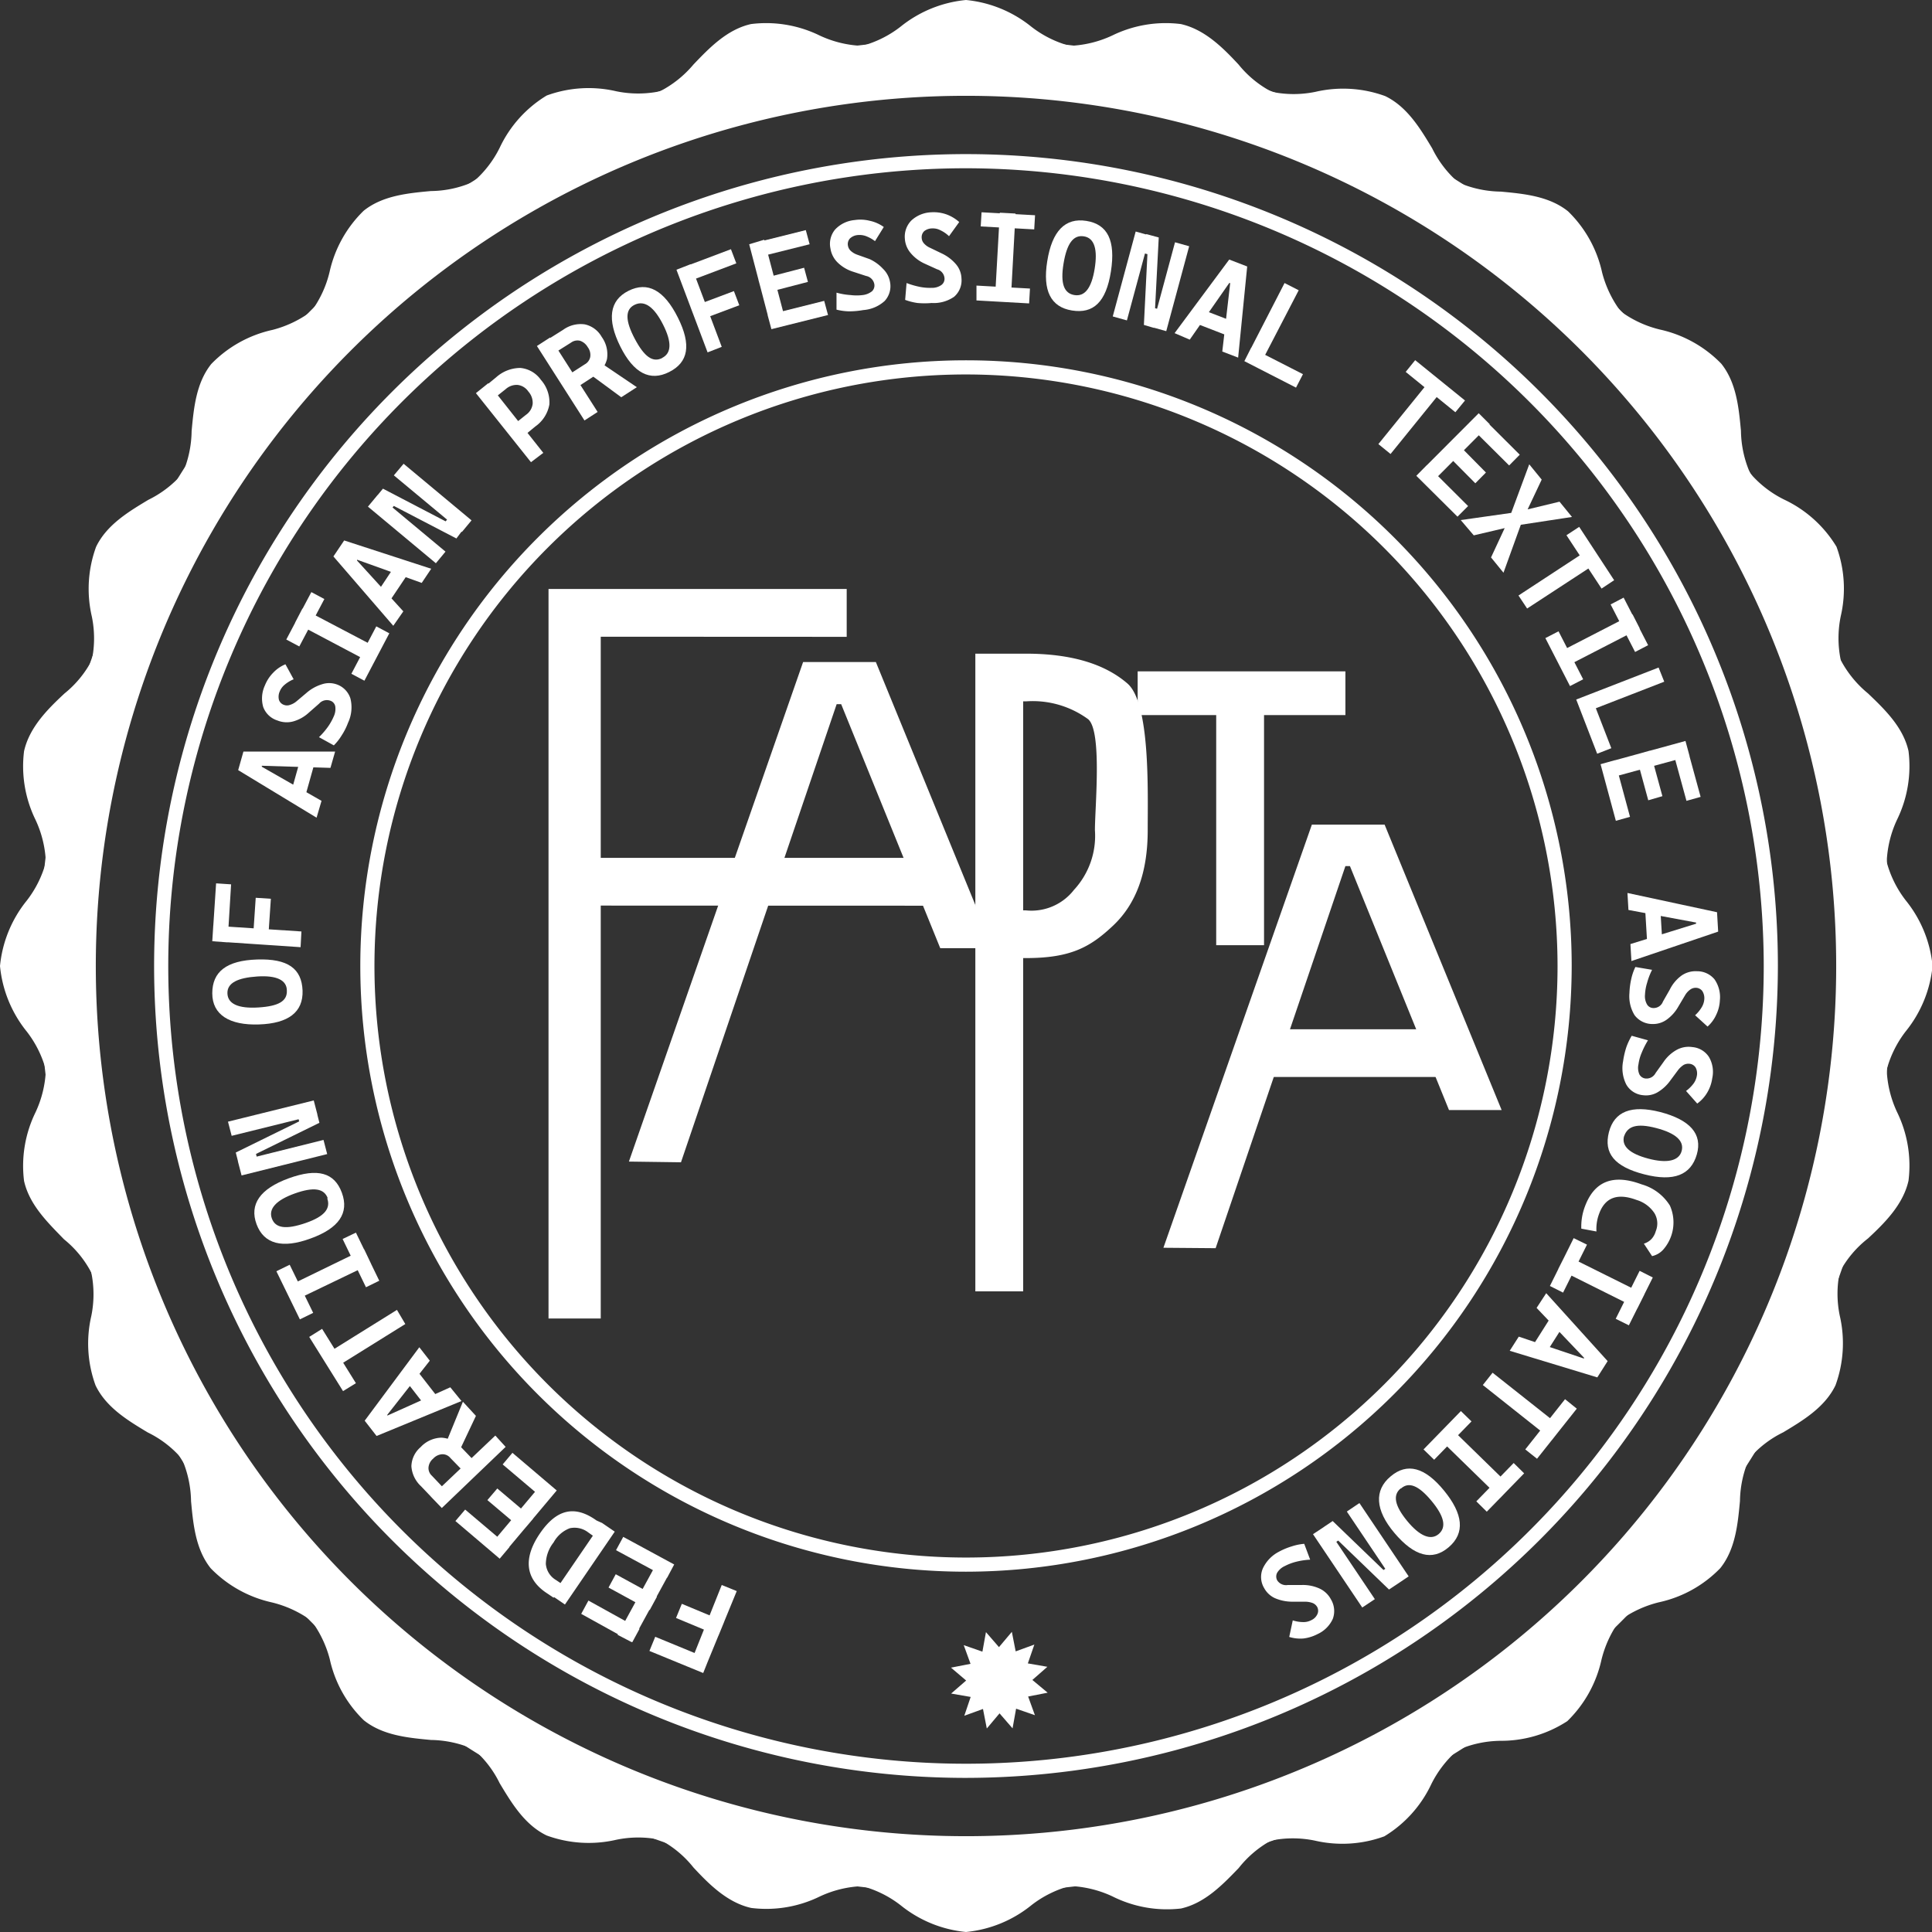 <svg id="圖層_1" data-name="圖層 1" xmlns="http://www.w3.org/2000/svg" viewBox="0 0 136.52 136.52"><rect x="0" y="0" width="136.52" height="136.52" fill="#333333" stroke="none"/><defs><style>.cls-1{fill:#fff;}</style></defs><title>fapta</title><path class="cls-1" d="M38.76,93.17V41.62h3.69V93.17Zm0-48.18V41.62H59.83V45Zm0,19V60.62H67.29V64Zm50,12.11V72.73h13.82V76.1Z"/><path class="cls-1" d="M44.44,82.08l12.31-35.3h5.14L70.17,67H66.44l-7-17.24h-.32l-11,32.37Z"/><path class="cls-1" d="M82.21,88.17,92.7,58.27h5.14l8.27,20.17h-3.72l-7-17.24h-.32l-9.17,27Z"/><path class="cls-1" d="M68.92,91.25V46.19H72.3V91.25ZM72.18,67.7V64.33h.32a3.8,3.8,0,0,0,3.39-1.45,5.62,5.62,0,0,0,1.48-4.22c0-1.63.52-7-.48-7.84a6.63,6.63,0,0,0-4.39-1.26h-.25V46.19h.25q4.73,0,7.17,2.11c1.62,1.41,1.43,7.62,1.43,10.36,0,3-.82,5.21-2.44,6.74s-3,2.3-6.16,2.3Z"/><path class="cls-1" d="M80.39,50.53V47.44H95.07v3.09Zm5.55,16.26V47.44h3.38V66.79Z"/><path class="cls-1" d="M50.09,117.22l-.4,1-3.8-1.56.41-1Zm1.09-2.64-.41,1-3-1.25.41-1Zm.88-2.15-2.37,5.77-1-.42L51,112Z"/><path class="cls-1" d="M45.19,115.1l-.51.94-3.61-2,.51-.94Zm1.23-2.27-.51.94L43,112.18l.51-.94Zm1.22-2.28-.5.94-3.61-1.95.51-.94Zm0,0-3,5.49-1-.52,3-5.49Z"/><path class="cls-1" d="M42.57,107.63l-.63.92-.38-.27a1.58,1.58,0,0,0-1.3-.29,2.19,2.19,0,0,0-1.14,1,2.51,2.51,0,0,0-.55,1.52,1.46,1.46,0,0,0,.72,1.14l.37.25-.54,1-.46-.31c-1.54-1-1.71-2.47-.51-4.23s2.49-2,4-.92Zm.87.6-3.52,5.15-.92-.63,3.52-5.15Z"/><path class="cls-1" d="M36,109.32l-.69.82-3.13-2.66.69-.81Zm1.67-2-.7.82L34.44,106l.7-.82Zm1.67-2-4,4.76-.85-.72,4-4.76Zm0,0-.69.81-3.13-2.65.69-.82Z"/><path class="cls-1" d="M33.35,103.06l-.77.74-.75-.77a.72.72,0,0,0-.58-.27.94.94,0,0,0-.64.31.91.91,0,0,0-.33.62.72.72,0,0,0,.24.59l.73.77-.7.81-.8-.84a2.12,2.12,0,0,1-.68-1.41,1.84,1.84,0,0,1,.65-1.35,2.07,2.07,0,0,1,1.46-.67,2,2,0,0,1,1.43.7Zm2.38-.82-4.51,4.32-.77-.8L35,101.44Zm-2.1-2.19-1.34,2.84-.81-.84,1.23-3Z"/><path class="cls-1" d="M32.61,99l-6,2.47-.84-1.08,3.86-5.19.74.95-3,3.82,0,.06,4.45-2Zm-1.47,0-.84.66-1.86-2.39.84-.66Z"/><path class="cls-1" d="M25.15,97.74l-.91.56-2.39-3.83.91-.57Zm3.49-4.18-5.3,3.3-.59-1,5.3-3.3Z"/><path class="cls-1" d="M22.13,92.77l-.94.46-1.66-3.4.94-.46Zm4.09-3.47L20.61,92l-.49-1,5.61-2.73Zm.58,1.2-.94.46-1.65-3.41.94-.45Z"/><path class="cls-1" d="M24.16,84.29q.78,2.14-2.2,3.22c-2,.74-3.31.4-3.83-1s.24-2.51,2.28-3.25S23.64,82.86,24.16,84.29Zm-1,.38c-.26-.7-1-.81-2.32-.34s-1.88,1.08-1.63,1.77,1,.8,2.39.32S23.37,85.36,23.12,84.67Z"/><path class="cls-1" d="M22.43,78.76l-6.06,1.5-.26-1,6.06-1.5Zm.14.58-4.48,2.2.11.45-1.32.32-.22-.87,4.48-2.2L21.08,79l1.32-.33Zm.55,2.21-6.05,1.51-.26-1,6.05-1.51Z"/><path class="cls-1" d="M21.38,70c.05,1.52-1,2.32-3.08,2.39S15,71.71,15,70.19s1-2.32,3.17-2.39S21.32,68.44,21.38,70Zm-1.11,0c0-.74-.72-1.09-2.09-1s-2.13.45-2.11,1.19.76,1.09,2.19,1S20.3,70.74,20.27,70Z"/><path class="cls-1" d="M16.08,66.59,15,66.51l.27-4.09,1.06.07Zm5.16.34L15,66.51l.07-1.1,6.23.41Zm-2.32-.16-1.07-.07.22-3.26,1.07.07Z"/><path class="cls-1" d="M22.37,57.78l-5.54-3.36.37-1.31,6.48,0-.33,1.15-4.85-.15,0,.07,4.22,2.41Zm-.9-1.16-1-.29.82-2.92,1,.29Z"/><path class="cls-1" d="M24.59,51.08a4.37,4.37,0,0,1-.45.89,3.71,3.71,0,0,1-.55.7l-1.05-.58a5.31,5.31,0,0,0,.63-.73,4.1,4.1,0,0,0,.42-.75,1.24,1.24,0,0,0,.1-.7.52.52,0,0,0-.36-.4.73.73,0,0,0-.78.21l-.73.64a2.69,2.69,0,0,1-1.11.62,1.76,1.76,0,0,1-1.11-.07,1.57,1.57,0,0,1-1-.95,2.19,2.19,0,0,1,.12-1.53,2.69,2.69,0,0,1,.58-.89,2.51,2.51,0,0,1,.87-.6L20.75,48a2.4,2.4,0,0,0-.63.38,1.18,1.18,0,0,0-.35.47.93.93,0,0,0-.06.6.56.56,0,0,0,.36.36.6.6,0,0,0,.42,0,1.31,1.31,0,0,0,.47-.26l.7-.59a3,3,0,0,1,1.1-.61,1.6,1.6,0,0,1,1,0,1.55,1.55,0,0,1,1,1A2.57,2.57,0,0,1,24.59,51.08Z"/><path class="cls-1" d="M21.15,45.68l-.92-.49L22,41.84l.92.49Zm5.22,1.24L20.85,44l.52-1,5.52,2.9Zm-.62,1.18-.92-.49,1.76-3.35.92.49Z"/><path class="cls-1" d="M27.79,44.22l-4.23-4.9.76-1.13,6.15,2-.67,1-4.57-1.64,0,.06,3.27,3.59Zm-.5-1.38-.89-.59,1.68-2.53.9.6Z"/><path class="cls-1" d="M30.8,39.8l-4.8-4,.68-.82,4.8,4Zm1.45-1.75-4.42-2.3-.3.35-1.05-.87.58-.7,4.43,2.31.18-.22,1,.87Zm.39-.46-4.81-4,.69-.82,4.8,4Z"/><path class="cls-1" d="M37.52,32.66l-3.89-4.88.87-.7L38.39,32Zm-.33-2-.66-.84.64-.51a1.1,1.1,0,0,0,.47-.78,1.2,1.2,0,0,0-.31-.87,1.06,1.06,0,0,0-.75-.46,1.16,1.16,0,0,0-.85.3l-.63.5-.66-.83.62-.51A2.58,2.58,0,0,1,36.77,26a2,2,0,0,1,1.45.84,2.38,2.38,0,0,1,.6,1.74,2.41,2.41,0,0,1-1,1.56Z"/><path class="cls-1" d="M41.3,29.71l-3.36-5.26.93-.6,3.36,5.26ZM41,27.22l-.57-.9.9-.58a.76.76,0,0,0,.38-.53.92.92,0,0,0-.18-.68,1,1,0,0,0-.54-.45.77.77,0,0,0-.64.13l-.89.56-.66-.84,1-.63a2.11,2.11,0,0,1,1.52-.38,1.81,1.81,0,0,1,1.2.89,2.1,2.1,0,0,1,.37,1.57,2,2,0,0,1-1,1.26Zm2.9.85-2.53-1.86,1-.63L45,27.36Z"/><path class="cls-1" d="M47.28,26.29c-1.35.68-2.51.08-3.45-1.81s-.78-3.25.58-3.93,2.52-.05,3.49,1.89S48.64,25.61,47.28,26.29Zm-.49-1c.66-.33.69-1.11.07-2.34s-1.29-1.75-2-1.42-.68,1.14,0,2.42S46.13,25.63,46.79,25.3Z"/><path class="cls-1" d="M48.19,20.06l-.38-1,3.84-1.45.38,1ZM50,24.9l-2.2-5.84,1-.39,2.2,5.84Zm-.82-2.18-.38-1,3.06-1.15.38,1Z"/><path class="cls-1" d="M53.21,18.26l-.27-1,4-1,.27,1Zm1.3,5-1.57-6L54,16.94l1.58,6Zm-.65-2.5-.27-1,3.23-.84.27,1Zm.65,2.5-.27-1,4-1,.27,1Z"/><path class="cls-1" d="M61,21.91A5.6,5.6,0,0,1,60,22a3.91,3.91,0,0,1-.89-.12l0-1.2a4.85,4.85,0,0,0,1,.17,3.42,3.42,0,0,0,.85,0,1.3,1.3,0,0,0,.66-.27.56.56,0,0,0,.16-.51.72.72,0,0,0-.58-.57l-.92-.3a2.73,2.73,0,0,1-1.09-.65,1.76,1.76,0,0,1-.51-1,1.58,1.58,0,0,1,.33-1.33,2.15,2.15,0,0,1,1.38-.67,2.69,2.69,0,0,1,1.06.05,2.62,2.62,0,0,1,1,.44l-.62,1a2.5,2.5,0,0,0-.65-.36,1.34,1.34,0,0,0-.58-.07.91.91,0,0,0-.55.25.59.59,0,0,0-.13.51.65.65,0,0,0,.2.36,1.36,1.36,0,0,0,.46.27l.87.31A3,3,0,0,1,62.4,19a1.7,1.7,0,0,1,.49.92,1.54,1.54,0,0,1-.38,1.35A2.52,2.52,0,0,1,61,21.91Z"/><path class="cls-1" d="M65.83,21.41a5.54,5.54,0,0,1-1,0,4.25,4.25,0,0,1-.87-.22l.1-1.19a6,6,0,0,0,.93.27,3.7,3.7,0,0,0,.85.07,1.14,1.14,0,0,0,.68-.2.54.54,0,0,0,.22-.49.71.71,0,0,0-.52-.62l-.88-.4a2.79,2.79,0,0,1-1-.76,1.72,1.72,0,0,1-.4-1,1.62,1.62,0,0,1,.46-1.29A2.19,2.19,0,0,1,65.82,15a2.7,2.7,0,0,1,1.06.15,2.77,2.77,0,0,1,.9.54l-.72,1a2.23,2.23,0,0,0-.61-.42,1.12,1.12,0,0,0-.57-.13.92.92,0,0,0-.57.19.59.59,0,0,0-.18.49.61.61,0,0,0,.16.38,1.22,1.22,0,0,0,.43.31l.83.4a3,3,0,0,1,1,.76,1.62,1.62,0,0,1,.39,1,1.53,1.53,0,0,1-.52,1.3A2.52,2.52,0,0,1,65.83,21.41Z"/><path class="cls-1" d="M69,21.23l0-1.05,3.78.21-.06,1.05ZM69.3,16l.06-1,3.78.21-.06,1Zm1,5.26.35-6.23,1.11.06-.34,6.23Z"/><path class="cls-1" d="M75.75,21.94Q73.5,21.58,74,18.46c.34-2.14,1.27-3.09,2.77-2.85S78.84,17,78.5,19.18,77.25,22.18,75.75,21.94Zm.17-1.09c.74.12,1.21-.5,1.43-1.85s0-2.18-.76-2.3-1.21.53-1.44,1.94S75.19,20.73,75.92,20.85Z"/><path class="cls-1" d="M78.63,22.36l1.62-6,1,.28-1.62,6Zm2.2.6.25-5-.44-.12L81,16.54l.88.24-.26,5,.27.07-.35,1.32Zm.58.16,1.62-6,1,.28-1.62,6Z"/><path class="cls-1" d="M83,23.54l3.86-5.2,1.27.49-.64,6.44-1.12-.43L86.93,20l-.07,0-2.79,4Zm1.24-.79.38-1,2.83,1.09-.39,1Z"/><path class="cls-1" d="M87.93,25.52,90.77,20l1,.51L88.92,26Zm0,0,.48-.95,3.66,1.87-.49.95Z"/><path class="cls-1" d="M97.4,31.38l3.93-4.85.86.7-3.93,4.85Zm1.93-5.1.67-.83,3.52,2.85-.68.83Z"/><path class="cls-1" d="M100.08,33.62l4.41-4.42.78.78-4.4,4.42Zm0,0,.75-.76,2.91,2.9-.75.75Zm1.83-1.83.76-.76L105,33.39l-.75.76ZM103.73,30l.76-.76,2.9,2.89-.75.76Z"/><path class="cls-1" d="M103.22,36.75l3.87-.55,3.11-.75.88,1.08-4,.61-2.94.69Zm2.14,2.64,1.28-2.75,1.42-3.83.88,1.08-1.37,2.9-1.33,3.68Z"/><path class="cls-1" d="M107.3,42.08l5.22-3.42.61.93L107.91,43Zm3.39-4.26.9-.59L114.06,41l-.89.59Z"/><path class="cls-1" d="M109.2,45.09l.93-.48L111.87,48l-.93.48Zm.61,1.18,5.55-2.86.51,1-5.55,2.86Zm4-3.56.92-.48,1.73,3.36-.92.48Z"/><path class="cls-1" d="M111.38,49.43l5.82-2.26.4,1-5.82,2.26Zm0,0,1-.38,1.48,3.82-1,.39Z"/><path class="cls-1" d="M113.1,54l6-1.64.29,1.07-6,1.64Zm0,0,1-.28,1.08,4-1,.28Zm2.49-.68,1-.28.88,3.22-1,.29Zm2.5-.68,1-.28,1.08,3.95-1,.28Z"/><path class="cls-1" d="M115,63.1l6.33,1.36.08,1.37-6.13,2.08-.07-1.2,4.64-1.44v-.08l-4.78-.89Zm1.23.8,1.07-.06.18,3-1.07.06Z"/><path class="cls-1" d="M115.14,70.17a5.36,5.36,0,0,1,.13-1,3.76,3.76,0,0,1,.29-.84l1.18.2a4.86,4.86,0,0,0-.35.91,3.39,3.39,0,0,0-.15.84,1.17,1.17,0,0,0,.14.69.52.52,0,0,0,.46.26.7.7,0,0,0,.67-.46l.48-.84a2.7,2.7,0,0,1,.84-1,1.74,1.74,0,0,1,1.08-.3,1.59,1.59,0,0,1,1.24.57,2.2,2.2,0,0,1,.38,1.49,2.6,2.6,0,0,1-.25,1,2.49,2.49,0,0,1-.62.85l-.88-.8a2.41,2.41,0,0,0,.47-.57,1.27,1.27,0,0,0,.18-.56.93.93,0,0,0-.14-.58.58.58,0,0,0-.47-.23.65.65,0,0,0-.39.13,1.29,1.29,0,0,0-.36.4l-.47.79a2.87,2.87,0,0,1-.84.94,1.65,1.65,0,0,1-1,.3,1.57,1.57,0,0,1-1.26-.63A2.57,2.57,0,0,1,115.14,70.17Z"/><path class="cls-1" d="M114.69,75a6,6,0,0,1,.23-1,4.69,4.69,0,0,1,.38-.81l1.15.32a5.92,5.92,0,0,0-.44.87,3.09,3.09,0,0,0-.23.82,1.15,1.15,0,0,0,.06.71.55.55,0,0,0,.44.3.72.72,0,0,0,.71-.39l.56-.78a2.71,2.71,0,0,1,.94-.86,1.76,1.76,0,0,1,1.1-.19,1.55,1.55,0,0,1,1.17.7,2.09,2.09,0,0,1,.23,1.51,2.7,2.7,0,0,1-.35,1,2.52,2.52,0,0,1-.71.78l-.79-.89a2.52,2.52,0,0,0,.52-.51,1.29,1.29,0,0,0,.24-.54.88.88,0,0,0-.08-.6.57.57,0,0,0-.44-.27.69.69,0,0,0-.41.08,1.6,1.6,0,0,0-.39.36l-.55.74a2.94,2.94,0,0,1-.93.85,1.63,1.63,0,0,1-1,.19,1.52,1.52,0,0,1-1.18-.75A2.56,2.56,0,0,1,114.69,75Z"/><path class="cls-1" d="M113.69,80q.57-2.2,3.63-1.42c2.1.55,3,1.55,2.58,3s-1.62,1.94-3.72,1.4S113.31,81.49,113.69,80Zm1.07.28c-.19.71.39,1.24,1.71,1.59s2.17.17,2.36-.54-.42-1.26-1.8-1.62S115,79.58,114.76,80.3Z"/><path class="cls-1" d="M112,85.24q1-2.67,4-1.55a3.46,3.46,0,0,1,2,1.5,2.92,2.92,0,0,1-.48,3.12,1.49,1.49,0,0,1-.78.45l-.58-.88a1.26,1.26,0,0,0,.53-.32A1.35,1.35,0,0,0,117,87a1.42,1.42,0,0,0-.09-1.27,2.3,2.3,0,0,0-1.27-.94c-1.34-.5-2.23-.18-2.65,1a3,3,0,0,0-.18,1.23l-1.07-.2A4,4,0,0,1,112,85.24Z"/><path class="cls-1" d="M111.2,87.49l.94.46-1.69,3.39-.93-.47Zm-.59,1.19,5.59,2.78-.5,1-5.59-2.79Zm5.25,1.12.93.47-1.69,3.38-.93-.46Z"/><path class="cls-1" d="M109.26,91.38l4.34,4.8-.73,1.15-6.19-1.88.64-1L111.93,96l0-.06-3.35-3.52Zm.53,1.37.91.57-1.63,2.56-.9-.57Z"/><path class="cls-1" d="M105.47,97l4.89,3.87-.69.88-4.89-3.88Zm5.12,1.87.83.67-2.81,3.54-.83-.66Z"/><path class="cls-1" d="M103.23,99.71l.75.73-2.64,2.71-.75-.73Zm-.92,1,4.46,4.35-.77.8-4.47-4.36Zm4.65,2.67.74.73-2.64,2.71-.74-.73Z"/><path class="cls-1" d="M98.26,104.33c1.17-1,2.43-.65,3.78,1s1.5,3,.33,4-2.45.63-3.83-1S97.1,105.3,98.26,104.33Zm.71.85c-.57.47-.41,1.23.46,2.29s1.66,1.41,2.23.93.4-1.26-.52-2.36S99.54,104.7,99,105.18Z"/><path class="cls-1" d="M93.67,107.82,97.15,113l-.89.59-3.48-5.18Zm.5-.34,3.59,3.46.38-.25.76,1.13-.75.5-3.59-3.46-.24.16-.76-1.13Zm1.89-1.27,3.48,5.18-.89.6-3.48-5.18Z"/><path class="cls-1" d="M90.37,109.65a4.75,4.75,0,0,1,.91-.38,3.83,3.83,0,0,1,.88-.18l.42,1.12a5.06,5.06,0,0,0-1,.15,3.62,3.62,0,0,0-.79.3,1.22,1.22,0,0,0-.54.47.57.57,0,0,0,0,.54A.74.74,0,0,0,91,112l1,0a2.83,2.83,0,0,1,1.24.25,1.73,1.73,0,0,1,.81.77,1.6,1.6,0,0,1,.13,1.37,2.17,2.17,0,0,1-1.08,1.08,2.93,2.93,0,0,1-1,.31,2.66,2.66,0,0,1-1-.11l.25-1.17a2.46,2.46,0,0,0,.72.12,1.16,1.16,0,0,0,.58-.13.86.86,0,0,0,.43-.41.57.57,0,0,0,0-.52.66.66,0,0,0-.31-.28,1.55,1.55,0,0,0-.52-.1h-.92a3.11,3.11,0,0,1-1.24-.25,1.64,1.64,0,0,1-.76-.71,1.52,1.52,0,0,1-.09-1.4A2.54,2.54,0,0,1,90.37,109.65Z"/><path class="cls-1" d="M68.26,111.06a42.8,42.8,0,1,1,42.8-42.8A42.85,42.85,0,0,1,68.26,111.06Zm0-84.6a41.8,41.8,0,1,0,41.8,41.8A41.85,41.85,0,0,0,68.26,26.46Z"/><path class="cls-1" d="M68.26,125.63a57.37,57.37,0,1,1,57.37-57.37A57.44,57.44,0,0,1,68.26,125.63Zm0-113.74a56.37,56.37,0,1,0,56.37,56.37A56.44,56.44,0,0,0,68.26,11.89Z"/><path class="cls-1" d="M68.26,6.77A61.49,61.49,0,1,1,6.77,68.26,61.49,61.49,0,0,1,68.26,6.77m0-4a65.49,65.49,0,1,0,65.49,65.49A65.57,65.57,0,0,0,68.26,2.77Z"/><path class="cls-1" d="M68.26,136.52a8.67,8.67,0,0,1-4.62-1.89,7.67,7.67,0,0,0-2.71-1.35,7.76,7.76,0,0,0-3,.73,8.6,8.6,0,0,1-4.85.81c-1.7-.38-3-1.7-4.08-2.86A7.46,7.46,0,0,0,46.64,130a7.63,7.63,0,0,0-3.08,0,8.65,8.65,0,0,1-4.93-.3c-1.56-.75-2.49-2.31-3.32-3.69a7.48,7.48,0,0,0-1.86-2.41,7.77,7.77,0,0,0-3-.65c-1.59-.15-3.39-.31-4.74-1.39a8.54,8.54,0,0,1-2.41-4.33A7.91,7.91,0,0,0,22,114.52a7.88,7.88,0,0,0-2.79-1.29,8.63,8.63,0,0,1-4.32-2.41c-1.08-1.35-1.24-3.15-1.39-4.74a7.77,7.77,0,0,0-.65-3,7.48,7.48,0,0,0-2.41-1.86c-1.38-.83-2.94-1.76-3.69-3.33A8.62,8.62,0,0,1,6.45,93a7.63,7.63,0,0,0,0-3.08,7.46,7.46,0,0,0-1.93-2.35C3.4,86.41,2.08,85.15,1.7,83.45a8.6,8.6,0,0,1,.81-4.85,7.76,7.76,0,0,0,.73-3,7.67,7.67,0,0,0-1.35-2.71A8.67,8.67,0,0,1,0,68.26a8.67,8.67,0,0,1,1.89-4.62,7.67,7.67,0,0,0,1.35-2.71,7.76,7.76,0,0,0-.73-3,8.6,8.6,0,0,1-.81-4.85c.38-1.7,1.7-3,2.86-4.08a7.46,7.46,0,0,0,1.93-2.35,7.63,7.63,0,0,0,0-3.08,8.65,8.65,0,0,1,.3-4.93c.75-1.56,2.31-2.49,3.69-3.32a7.65,7.65,0,0,0,2.42-1.86,7.78,7.78,0,0,0,.64-3c.15-1.59.31-3.39,1.39-4.74a8.59,8.59,0,0,1,4.33-2.41A7.91,7.91,0,0,0,22,22a7.71,7.71,0,0,0,1.29-2.79,8.63,8.63,0,0,1,2.41-4.32c1.35-1.08,3.15-1.24,4.74-1.39a7.55,7.55,0,0,0,3-.65,7.64,7.64,0,0,0,1.87-2.41,8.57,8.57,0,0,1,3.32-3.69,8.62,8.62,0,0,1,4.92-.3,7.68,7.68,0,0,0,3.09,0A7.69,7.69,0,0,0,49,4.56c1.11-1.16,2.37-2.48,4.07-2.86a8.6,8.6,0,0,1,4.85.81,7.76,7.76,0,0,0,3,.73,7.67,7.67,0,0,0,2.71-1.35A8.67,8.67,0,0,1,68.26,0a8.67,8.67,0,0,1,4.62,1.89,7.67,7.67,0,0,0,2.71,1.35,7.8,7.8,0,0,0,3-.73,8.6,8.6,0,0,1,4.85-.81c1.7.38,3,1.7,4.08,2.86a7.46,7.46,0,0,0,2.35,1.93,7.63,7.63,0,0,0,3.08,0,8.65,8.65,0,0,1,4.93.3c1.56.75,2.49,2.31,3.32,3.69a7.65,7.65,0,0,0,1.86,2.42,7.78,7.78,0,0,0,3,.64c1.59.15,3.39.31,4.74,1.39a8.59,8.59,0,0,1,2.41,4.33A7.91,7.91,0,0,0,114.52,22a7.71,7.71,0,0,0,2.79,1.29,8.63,8.63,0,0,1,4.32,2.41c1.08,1.35,1.24,3.15,1.39,4.74a7.72,7.72,0,0,0,.65,3,7.55,7.55,0,0,0,2.42,1.87,8.6,8.6,0,0,1,3.68,3.32,8.62,8.62,0,0,1,.3,4.92,7.68,7.68,0,0,0,0,3.09A7.69,7.69,0,0,0,132,49c1.16,1.11,2.48,2.37,2.86,4.07a8.6,8.6,0,0,1-.81,4.85,7.76,7.76,0,0,0-.73,3,7.67,7.67,0,0,0,1.35,2.71,8.67,8.67,0,0,1,1.89,4.62,8.67,8.67,0,0,1-1.89,4.62,7.67,7.67,0,0,0-1.35,2.71,7.76,7.76,0,0,0,.73,3,8.6,8.6,0,0,1,.81,4.85c-.38,1.7-1.7,3-2.86,4.08A7.46,7.46,0,0,0,130,89.88a7.63,7.63,0,0,0,0,3.08,8.65,8.65,0,0,1-.3,4.93c-.75,1.56-2.31,2.49-3.69,3.32a7.48,7.48,0,0,0-2.41,1.86,7.77,7.77,0,0,0-.65,3c-.15,1.59-.31,3.39-1.39,4.74a8.54,8.54,0,0,1-4.33,2.41,7.91,7.91,0,0,0-2.78,1.29,7.88,7.88,0,0,0-1.29,2.79,8.63,8.63,0,0,1-2.41,4.32,8.57,8.57,0,0,1-4.74,1.39,7.72,7.72,0,0,0-3,.65,7.75,7.75,0,0,0-1.87,2.41,8.57,8.57,0,0,1-3.32,3.69,8.62,8.62,0,0,1-4.92.3,7.68,7.68,0,0,0-3.09,0A7.55,7.55,0,0,0,87.53,132c-1.12,1.16-2.38,2.48-4.08,2.86A8.6,8.6,0,0,1,78.6,134a7.8,7.8,0,0,0-3-.73,7.67,7.67,0,0,0-2.71,1.35A8.67,8.67,0,0,1,68.26,136.52Zm-7.57-6.25a5.44,5.44,0,0,1,.57,0,9.52,9.52,0,0,1,4,1.83,6.72,6.72,0,0,0,3,1.39,6.68,6.68,0,0,0,3-1.39,9.54,9.54,0,0,1,4-1.83,9.78,9.78,0,0,1,4.41.9,6.51,6.51,0,0,0,3.13.7,6.76,6.76,0,0,0,2.57-2,9.51,9.51,0,0,1,3.52-2.69,9.68,9.68,0,0,1,4.48-.1,6.61,6.61,0,0,0,3.22,0,6.57,6.57,0,0,0,2-2.53,9.61,9.61,0,0,1,2.84-3.41A9.52,9.52,0,0,1,105.8,120a6.82,6.82,0,0,0,3.15-.75,6.65,6.65,0,0,0,1.43-2.91,9.59,9.59,0,0,1,2-4,9.73,9.73,0,0,1,4-2,6.69,6.69,0,0,0,2.92-1.43,6.69,6.69,0,0,0,.74-3.14,9.57,9.57,0,0,1,1.1-4.34,9.52,9.52,0,0,1,3.41-2.84,6.48,6.48,0,0,0,2.53-2,6.61,6.61,0,0,0,0-3.22,9.51,9.51,0,0,1,.1-4.47,9.46,9.46,0,0,1,2.69-3.53,6.76,6.76,0,0,0,2-2.57,6.6,6.6,0,0,0-.7-3.13,9.79,9.79,0,0,1-.9-4.4,9.52,9.52,0,0,1,1.83-4,6.68,6.68,0,0,0,1.39-3,6.72,6.72,0,0,0-1.39-3,9.54,9.54,0,0,1-1.83-4,9.74,9.74,0,0,1,.9-4.4,6.66,6.66,0,0,0,.7-3.14,6.76,6.76,0,0,0-2-2.57,9.51,9.51,0,0,1-2.69-3.52,9.68,9.68,0,0,1-.1-4.48,6.61,6.61,0,0,0,0-3.22,6.7,6.7,0,0,0-2.52-2,9.55,9.55,0,0,1-3.42-2.84A9.52,9.52,0,0,1,120,30.72a6.82,6.82,0,0,0-.75-3.15,6.65,6.65,0,0,0-2.91-1.43,9.47,9.47,0,0,1-4-2,9.73,9.73,0,0,1-2-4A6.59,6.59,0,0,0,109,17.24a6.58,6.58,0,0,0-3.15-.75,9.48,9.48,0,0,1-4.32-1.1A9.45,9.45,0,0,1,98.63,12a6.48,6.48,0,0,0-2-2.53,6.61,6.61,0,0,0-3.22,0,9.51,9.51,0,0,1-4.47-.1,9.46,9.46,0,0,1-3.53-2.69,6.76,6.76,0,0,0-2.57-2,6.63,6.63,0,0,0-3.13.7,9.76,9.76,0,0,1-4.4.9,9.52,9.52,0,0,1-4-1.83,6.68,6.68,0,0,0-3-1.39,6.72,6.72,0,0,0-3,1.39,9.54,9.54,0,0,1-4,1.83,9.71,9.71,0,0,1-4.4-.9,6.69,6.69,0,0,0-3.14-.7,6.76,6.76,0,0,0-2.57,2,9.51,9.51,0,0,1-3.52,2.69,9.55,9.55,0,0,1-4.48.1,6.61,6.61,0,0,0-3.22,0,6.57,6.57,0,0,0-2,2.53,9.61,9.61,0,0,1-2.84,3.41,9.53,9.53,0,0,1-4.33,1.1,6.71,6.71,0,0,0-3.15.74,6.65,6.65,0,0,0-1.43,2.91,9.47,9.47,0,0,1-2,4,9.73,9.73,0,0,1-4,2,6.59,6.59,0,0,0-2.91,1.43,6.58,6.58,0,0,0-.75,3.15A9.48,9.48,0,0,1,15.39,35,9.45,9.45,0,0,1,12,37.89a6.57,6.57,0,0,0-2.53,2,6.61,6.61,0,0,0,0,3.22,9.51,9.51,0,0,1-.1,4.47,9.46,9.46,0,0,1-2.69,3.53,6.76,6.76,0,0,0-2,2.57,6.66,6.66,0,0,0,.7,3.14,9.72,9.72,0,0,1,.9,4.39,9.52,9.52,0,0,1-1.83,4,6.72,6.72,0,0,0-1.39,3,6.68,6.68,0,0,0,1.39,3,9.52,9.52,0,0,1,1.83,4,9.79,9.79,0,0,1-.9,4.4,6.6,6.6,0,0,0-.7,3.13,6.76,6.76,0,0,0,2,2.57,9.51,9.51,0,0,1,2.69,3.52,9.55,9.55,0,0,1,.1,4.48,6.61,6.61,0,0,0,0,3.22,6.57,6.57,0,0,0,2.53,2,9.61,9.61,0,0,1,3.41,2.84,9.53,9.53,0,0,1,1.1,4.33,6.71,6.71,0,0,0,.74,3.15,6.65,6.65,0,0,0,2.91,1.43,9.59,9.59,0,0,1,4,2,9.71,9.71,0,0,1,2,4,6.71,6.71,0,0,0,1.43,2.91,6.71,6.71,0,0,0,3.15.74,9.56,9.56,0,0,1,4.33,1.1,9.52,9.52,0,0,1,2.84,3.41,6.57,6.57,0,0,0,2,2.53,6.61,6.61,0,0,0,3.22,0,9.64,9.64,0,0,1,4.47.1,9.46,9.46,0,0,1,3.53,2.69,6.76,6.76,0,0,0,2.57,2,6.54,6.54,0,0,0,3.14-.7A11.09,11.09,0,0,1,60.69,130.27Z"/><polygon class="cls-1" points="71.55 122.13 70.63 121.07 69.73 122.14 69.46 120.76 68.14 121.24 68.59 119.91 67.21 119.67 68.27 118.75 67.2 117.84 68.58 117.57 68.1 116.25 69.42 116.71 69.67 115.33 70.59 116.39 71.5 115.31 71.77 116.69 73.09 116.21 72.63 117.54 74.01 117.78 72.95 118.71 74.03 119.61 72.65 119.88 73.13 121.2 71.8 120.74 71.55 122.13"/></svg>